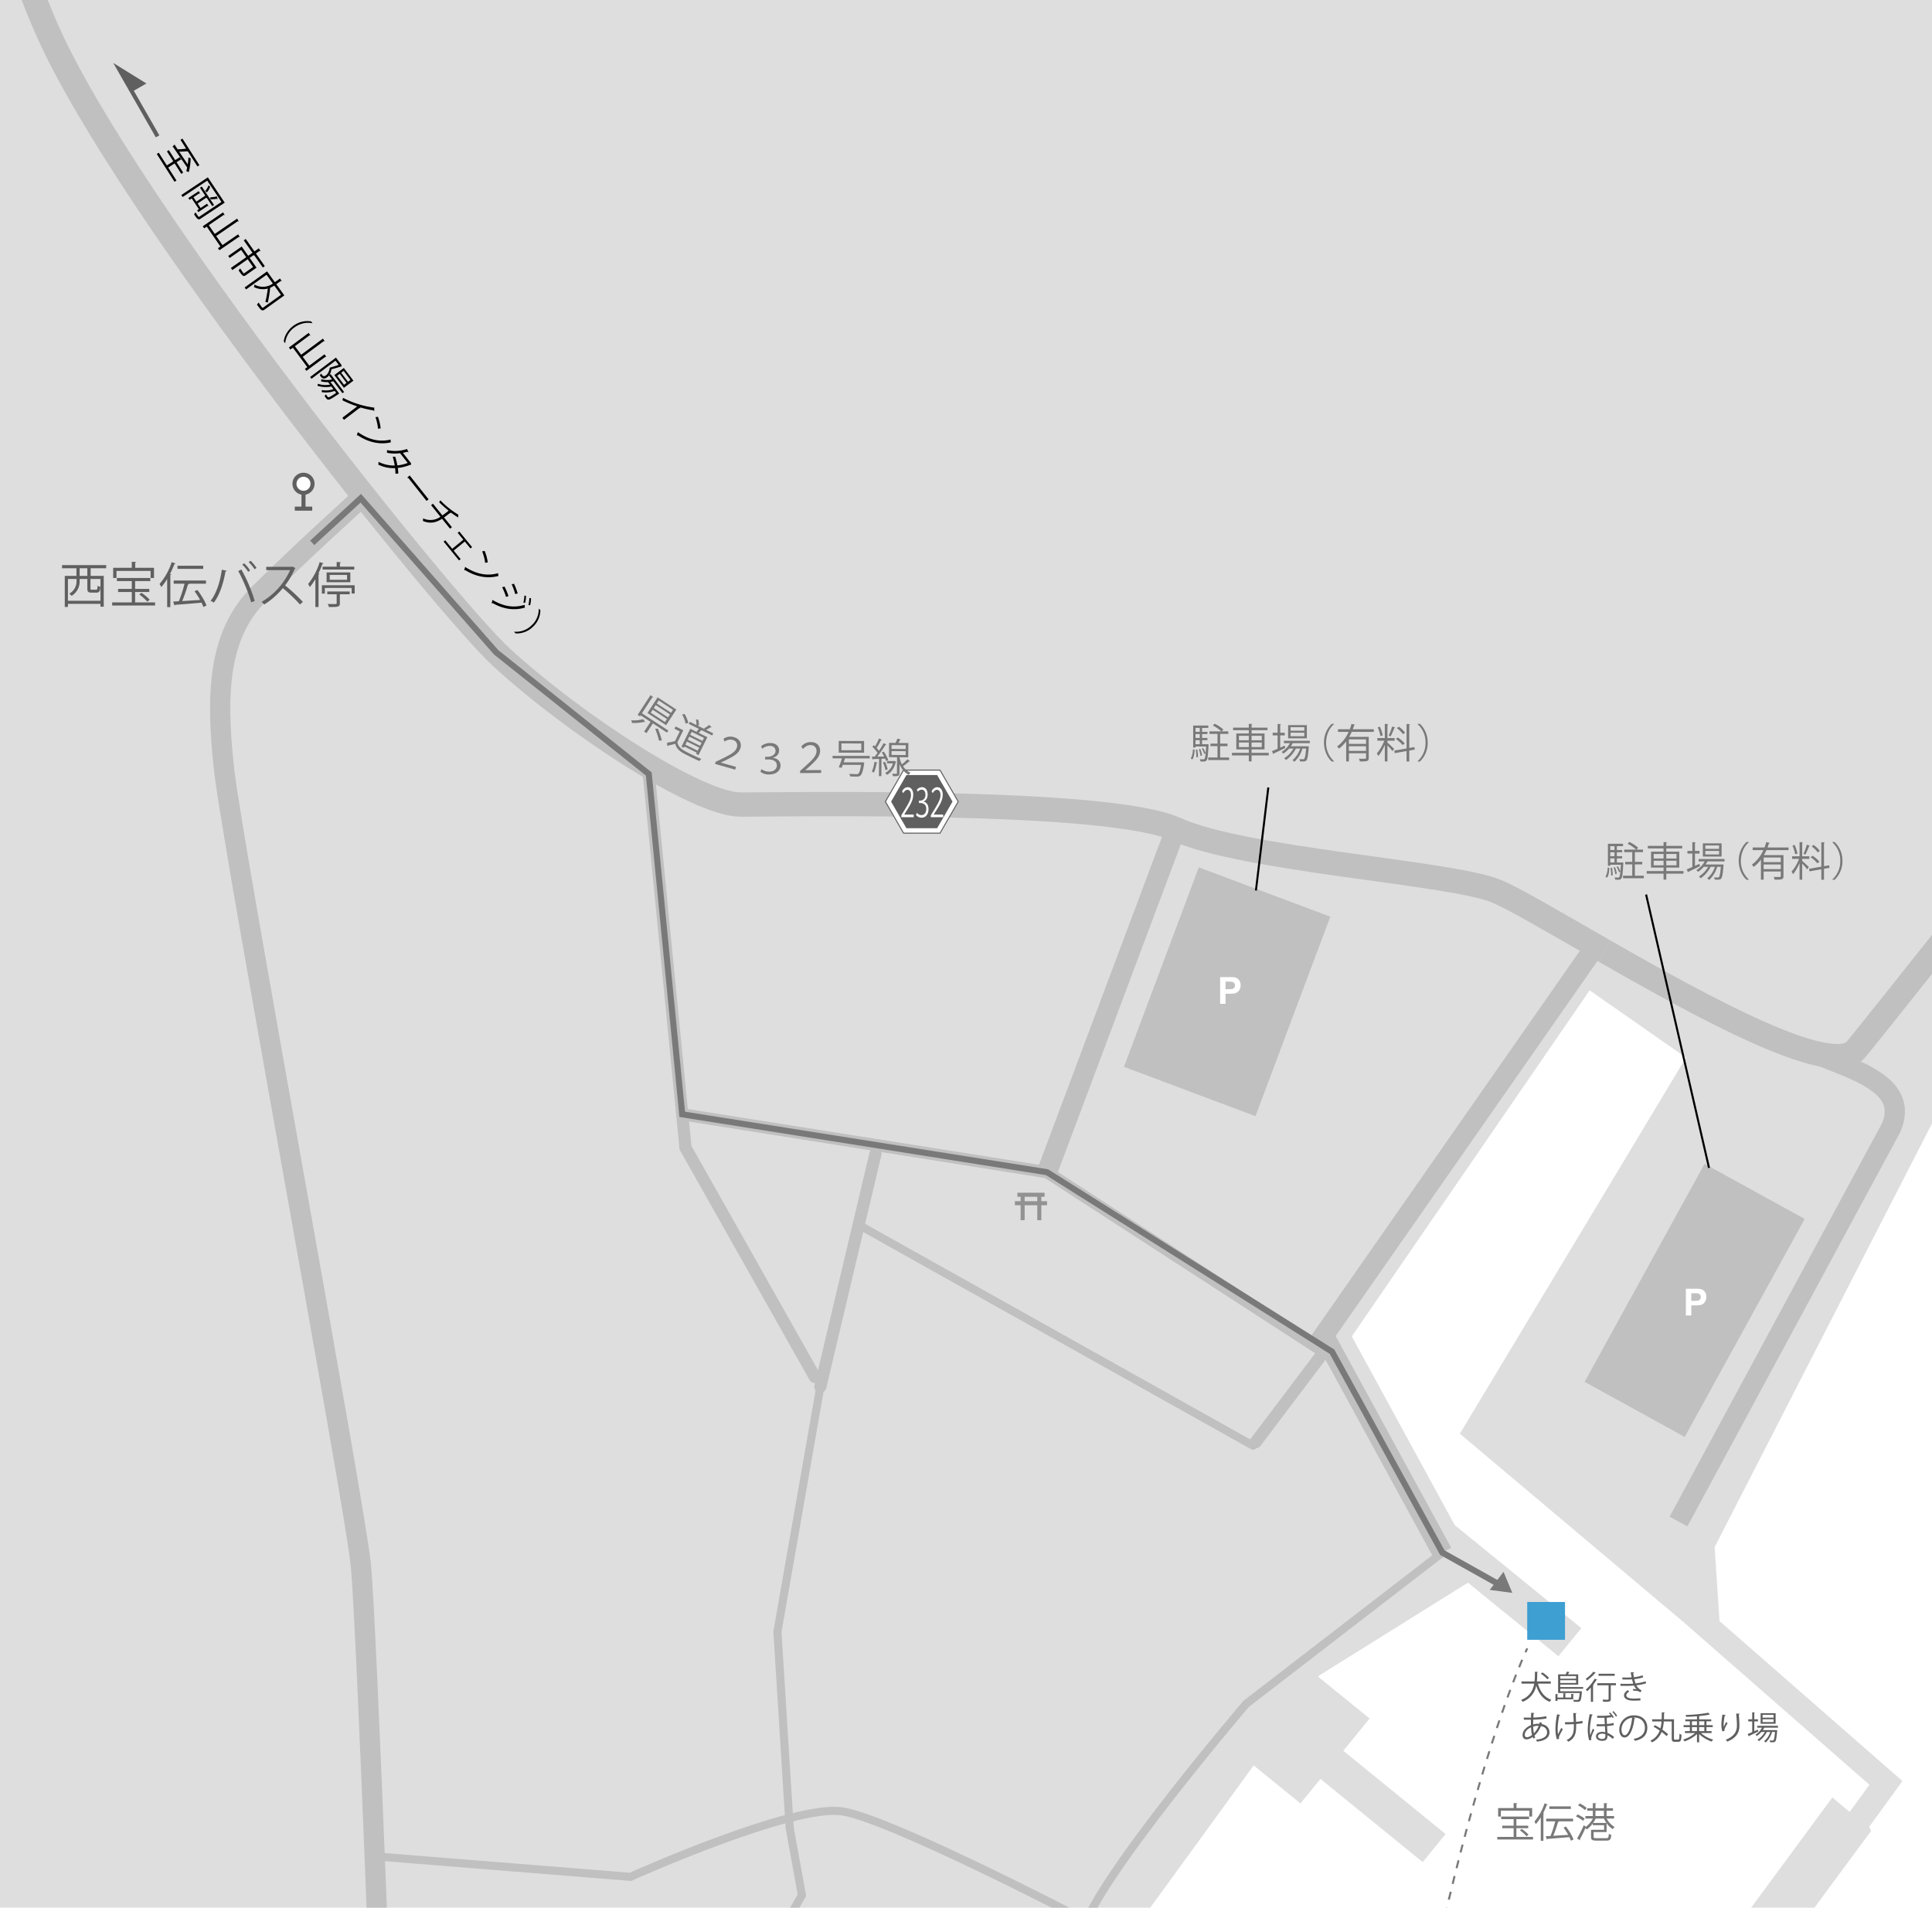 <svg xmlns="http://www.w3.org/2000/svg" xmlns:xlink="http://www.w3.org/1999/xlink" width="636.013" height="628.011" viewBox="0 0 477.01 471.008"><path d="M0 471.008h477.01V-.001H0z" fill="#fff" data-name="レイヤー 1"/><path d="M0 0v471.008h284.004l25.525-35.12 11.55 9.383 4.94-6.049 25.243 20.55 5.658-6.935-25.252-20.557 6.487-7.972-12.694-10.313.218-.287 36.758-22.93 22.328 18.158 5.666-6.94-31.265-25.447-25.407-46.592 58.719-85.439 23.794 16.606-55.832 92.865 55.251 46.541 45.874 40.138-4.894 6.713-4.266-3.584-20.044 27.211h15.625l14.012-18.978-.506-.963 8.217-11.316-45.163-39.504-1.204-18.263 53.668-104.606V0z" fill="#dedede" data-name="地形"/><g data-name="道"><clipPath id="a"><path transform="matrix(1 0 0 -1 0 471.008)" d="M0 471.008h477.01V0H0z"/></clipPath><g clip-path="url(#a)" fill="none" stroke="silver"><path stroke-width="6" d="M747.693-20.826c-33.349 3.419-59.757 6.189-63.405 6.189-10.595 0-217.014 263.223-226.099 273.809-5.989 6.994-37.7-10.414-62.037-24.357"/><path stroke-width="6" d="M.724-64.051C-.86-40.824-.904-20.568 11.916 8.046c19.68 43.879 97.759 141.294 111.958 154.309 18.158 16.646 48.399 36.3 58.996 36.3 10.588 0 90.76-1.512 107.416 6.06 16.632 7.557 66.552 10.587 78.654 15.12 4.113 1.543 14.68 7.804 27.213 14.98"/><path stroke-width="5" stroke-linecap="round" d="M117.815 607.115 95.124 526.94s-4.534-125.569-6.053-140.689c-1.499-15.129-31.494-176.484-33.716-196.012-2.239-19.675-1.243-33.76 8.6-43.603 9.857-9.858 25.116-23.619 25.116-23.619"/><path stroke-width="2" stroke-linecap="round" d="m356.108 383.348-48.439 37.35s-46.03 53.832-40.284 59.567c5.732 5.723 1.232 25.97 1.232 25.97l12.582 11.62-90.479 121.3"/><path stroke-width="5" d="m393.956 233.555-67.12 96.159 29.272 53.634M290.285 204.715l-31.775 84.706"/><path stroke-width="2" stroke-linecap="round" d="m202.542 342.381-10.594 60.501 3.02 48.416 3.025 16.642-80.178 139.175"/><path stroke-width="3" stroke-linecap="round" d="m160.186 191.096 9.063 92.278 31.937 56.607M216.15 284.893l-13.608 57.488"/><path stroke-width="3" stroke-linecap="round" d="m310.005 356.098 16.884-22.35-68.38-44.326-90.07-14.291"/><path stroke-width="2" stroke-linecap="round" d="m213.011 302.986 96.362 53.95M93.021 458.367l62.63 5.036s40.325-18.16 52.442-16.144c12.093 2.026 58.436 26.167 58.436 26.167"/><path stroke-width="5" d="M446.45 259.54c11.817 4.758 24.958 8.253 20.483 18.878l-52.508 97.253"/></g><path stroke-width="1.5" fill="none" stroke="#797979" d="m77.088 134.032 11.983-11.015 33.437 38.052 37.678 30.027 8.253 84.035 90.07 14.291 70.38 44.327 27.22 49.598 15.518 8.688"/><path d="m373.383 393.286-2.795-.369-2.777-.359 1.7-2.237 1.715-2.225 1.08 2.593z" fill="#797979"/></g><g data-name="建物"><path d="m415.957 354.787-24.714-13.6 29.616-53.828 24.716 13.601zM309.983 275.585l-32.474-12.18 18.476-49.253 32.471 12.181z" fill="silver"/><path d="m223.095 205.715-4.496-7.789 4.496-7.785h8.993l4.495 7.785-4.495 7.789z" fill="#fff"/><path stroke-width=".25" fill="none" stroke="#5f5f5f" d="m223.095 205.715-4.496-7.789 4.496-7.785h8.993l4.495 7.785-4.495 7.789h-8.993z"/><clipPath id="b"><path transform="matrix(1 0 0 -1 0 471.008)" d="M0 471.008h477.01V0H0z"/></clipPath><g clip-path="url(#b)"><path d="m223.8 191.36-3.792 6.566c.547.953 3.244 5.62 3.791 6.57h7.583c.547-.95 3.242-5.618 3.793-6.57-.55-.948-3.246-5.617-3.793-6.565z" fill="#5f5f5f"/></g><symbol id="c"><path d="M.42 0v.067H.101V.07l.046.057c.168.197.256.304.256.45 0 .089-.054.185-.186.185A.23.23 0 0 1 .026.658L.066.61c.03.044.082.086.141.086.085 0 .121-.063.121-.135C.328.453.248.348.067.13L0 .049V0h.42z"/></symbol><symbol id="d"><path d="M.055.66a.222.222 0 0 0 .139.051C.285.711.32.646.32.579.32.478.223.432.138.432H.1v-.06h.038c.121 0 .21-.044.21-.15C.348.156.31.065.187.065a.24.24 0 0 0-.158.058L0 .065A.286.286 0 0 1 .187 0c.168 0 .237.109.237.221C.424.322.355.39.257.407v.002c.091.032.137.094.137.182C.394.68.34.774.203.774A.272.272 0 0 1 .03.713L.055.66z"/></symbol><use xlink:href="#c" transform="matrix(7.284 0 0 -9.712 222.535 201.765)" fill="#fff"/><use xlink:href="#d" transform="matrix(7.284 0 0 -9.712 226.163 201.881)" fill="#fff"/><use xlink:href="#c" transform="matrix(7.284 0 0 -9.712 229.82 201.765)" fill="#fff"/><clipPath id="e"><path transform="matrix(1 0 0 -1 0 471.008)" d="M0 471.008h477.01V0H0z"/></clipPath><g clip-path="url(#e)"><path d="M386.403 404.87h-9.332v-9.329h9.332z" fill="#3d9fd2"/><path fill="none" stroke="#929292" d="M251.19 294.99h6.715M250.577 297.081h7.94M252.489 294.99v6.28M256.606 294.99v6.28"/></g><symbol id="f"><path d="M.908.861H0V.796h.296V.639h-.24V0h.065v.064H.79V.005h.068v.634h-.27v.157h.32v.065M.362.639v.157H.52V.639H.362M.121.127v.449h.177V.534A.287.287 0 0 0 .147.273.208.208 0 0 0 .196.229a.342.342 0 0 1 .166.303v.044H.52V.38C.52.313.536.295.607.295h.102c.055 0 .072.023.08.118a.19.19 0 0 0-.058.024C.728.365.724.355.701.355H.615c-.026 0-.03.004-.03.026v.195H.79V.127H.121z"/></symbol><symbol id="g"><path d="M.791.711V.566h.07v.21H.474V.88c.014.002.019.007.02.014L.404.9V.776H.021v-.21h.068v.145h.702M.472.278h.292v.063H.472v.161h.313v.064H.097V.502h.307V.341H.122V.278h.282V.063H0V0h.883v.063H.472v.215m.3-.159a.924.924 0 0 1-.168.142L.558.226A.994.994 0 0 0 .724.078l.048.041z"/></symbol><symbol id="h"><path d="M.157 0h.065v.663c.013.001.018.006.02.012L.215.682C.25.749.281.819.307.889.319.888.326.891.33.898L.25.925A1.331 1.331 0 0 0 0 .475.496.496 0 0 0 .035.412C.077.46.119.516.157.579V0m.212.851V.787h.53v.064h-.53M.72.326A1.71 1.71 0 0 0 .835.147L.466.124c.043.102.09.241.118.341.012.001.02.005.023.012L.593.481h.362v.066H.291V.481h.223A2.725 2.725 0 0 0 .397.12L.28.114.308.033c.007.002.013.006.015.014.134.01.343.026.541.044A.656.656 0 0 0 .901.002l.064.031C.935.12.855.253.778.352L.72.326z"/></symbol><symbol id="i"><path d="M.785.833A.8.8 0 0 0 .907.686l.039.029a.82.82 0 0 1-.123.147L.785.833M.653.782A.807.807 0 0 0 .775.634l.038.028A.715.715 0 0 1 .691.81L.653.782M.909.035a3.218 3.218 0 0 1-.274.646L.57.65C.673.465.789.181.836.006l.073.029M.232.677C.2.426.112.172 0 .036A.307.307 0 0 0 .067 0c.117.148.2.401.24.641.015.001.023.007.026.015L.232.677z"/></symbol><symbol id="j"><path d="M.638.78.625.775h-.53V.707h.491A1.434 1.434 0 0 0 0 .054.374.374 0 0 0 .052 0c.145.083.297.229.385.336C.539.254.7.102.788 0l.061.053a3.673 3.673 0 0 1-.366.339c.082.107.146.217.2.344a.02.02 0 0 1 .013.011L.638.78z"/></symbol><symbol id="k"><path d="M.868.711H.38V.51h.488v.201M.801.661V.56H.444v.101h.357M.283.276h.061v.116h.551V.278h.063v.169H.283V.276M.587.262V.079C.587.061.584.06.505.06L.404.062A.235.235 0 0 0 .427 0C.54 0 .579 0 .61.009c.034.01.043.029.043.069v.184h.203v.057H.394V.262h.193M.298.771h.651V.83H.654v.077c.013.002.018.007.019.014L.587.926V.83H.298V.771M.149 0h.065v.67c.013.002.019.007.02.013L.211.69c.032.064.06.131.084.198.012-.001.02.003.022.01L.238.924A1.36 1.36 0 0 0 0 .473C.011.458.027.426.035.41c.04.047.078.103.114.164V0z"/></symbol><use xlink:href="#f" transform="matrix(12 0 0 -12 15.321 149.86)" fill="#5f5f5f"/><use xlink:href="#g" transform="matrix(12 0 0 -12 27.693 149.5)" fill="#5f5f5f"/><use xlink:href="#h" transform="matrix(12 0 0 -12 39.393 149.895)" fill="#5f5f5f"/><use xlink:href="#i" transform="matrix(12 0 0 -12 51.981 148.791)" fill="#5f5f5f"/><use xlink:href="#j" transform="matrix(12 0 0 -12 64.593 149.247)" fill="#5f5f5f"/><use xlink:href="#k" transform="matrix(12 0 0 -12 76.077 149.871)" fill="#5f5f5f"/><symbol id="l"><path d="M.917.63H.488C.498.726.499.821.5.907.513.91.521.915.522.924L.428.929C.427.835.428.732.416.63H.013V.562h.393C.369.358.271.164 0 .06A.235.235 0 0 0 .048.002a.657.657 0 0 1 .419.501C.542.26.671.085.887 0 .898.02.92.05.936.064.716.14.587.322.52.562h.397V.63M.61.867A.908.908 0 0 0 .811.695l.051.046a.915.915 0 0 1-.205.167L.61.867z"/></symbol><symbol id="m"><path d="M.855.457H.149v.074h.554v.317H.387l.032.057c.011 0 .018.004.02.01L.353.934A.802.802 0 0 0 .317.848H.082V.273h.666C.736.139.723.083.706.066.697.059.688.057.669.057c-.017 0-.068 0-.12.006a.159.159 0 0 0 .017-.06L.662 0C.719 0 .74.005.76.025c.027.027.041.097.056.276L.82.32.782.328.767.326H.149v.077h.706v.054M.636.714H.149v.082h.487V.714M.149.666h.487V.583H.149v.083m.4-.44c.014.002.019.007.02.013L.486.245V.133H.305v.113c.013.002.019.007.02.014L.242.265V.133H.063v.089c.013.002.018.006.019.013L0 .241V.029h.063v.049h.486v.148z"/></symbol><symbol id="n"><path d="M.234.929A.959.959 0 0 0 0 .712.336.336 0 0 0 .039.658C.128.721.232.816.29.889.302.887.31.891.312.896L.234.929M.395.866V.802h.499v.064H.395M.226 0v.504c.012.002.018.007.02.013L.228.523c.038.049.073.1.103.15.012-.002.02.002.023.008L.276.713A1.276 1.276 0 0 0 .002.378.409.409 0 0 0 .045.326C.083.359.121.398.159.44V0h.067m.131.575V.51h.348V.088C.705.065.698.065.633.065L.517.067A.256.256 0 0 0 .539.001c.202 0 .234.002.234.086V.51h.159v.065H.357z"/></symbol><symbol id="o"><path d="M.779.598A1.437 1.437 0 0 0 .467.532a1.184 1.184 0 0 0-.038.131c.1.011.199.03.272.057L.684.782A1.047 1.047 0 0 0 .416.724a2.14 2.14 0 0 0-.021.128c.018.003.027.01.027.022L.319.875A3.15 3.15 0 0 1 .346.718 1.518 1.518 0 0 0 .231.713c-.043 0-.109 0-.169.003V.654C.109.652.178.652.232.652c.041 0 .086.002.126.006C.37.613.386.556.397.525.316.518.235.518.153.518L0 .52.001.457.15.456c.127 0 .201.003.268.01A.504.504 0 0 1 .497.353a.679.679 0 0 1-.112.004L.399.302A.418.418 0 0 0 .558.289C.576.278.602.266.616.259l.04.057a.37.37 0 0 0-.165.157c.103.012.212.031.302.062L.779.598M.619.073A3.116 3.116 0 0 0 .397.064C.27.065.182.096.182.167c0 .038.034.08.092.111L.229.324C.164.288.112.225.111.166.109.053.235.001.397 0c.099 0 .165.002.22.006l.002.067z"/></symbol><symbol id="p"><path d="M.527.598a.787.787 0 0 0-.01-.047L.476.552a.52.52 0 0 1-.15-.023c-.001.047 0 .097.002.149.114.003.307.013.413.039L.732.785A2.29 2.29 0 0 0 .331.743l.008.12c.015.002.025.01.026.02l-.1.007A7.67 7.67 0 0 1 .26.741c-.086 0-.173 0-.224.003L.038.678C.071.676.089.676.258.676A3.09 3.09 0 0 1 .259.508C.114.45 0 .34 0 .202 0 .128.041.069.121.069.166.069.23.085.31.144a.259.259 0 0 1 .024-.05l.059.037a.226.226 0 0 0-.026.054.79.79 0 0 1 .199.294C.673.461.751.404.756.288V.281C.756.152.623.08.416.06A.386.386 0 0 0 .443 0c.25.028.386.124.386.283 0 .118-.065.228-.241.259l.01.038-.071.018M.35.258a.97.97 0 0 0-.023.206.467.467 0 0 0 .169.024.656.656 0 0 0-.146-.23M.137.136C.101.134.068.154.068.213c0 .097.085.18.194.228C.266.348.275.269.291.207A.273.273 0 0 0 .137.136z"/></symbol><symbol id="q"><path d="M.296.535C.385.535.5.538.567.542L.568.459C.568.271.529.14.344.05A.335.335 0 0 0 .398 0c.193.096.241.249.241.465L.638.546c.074.005.145.015.201.027L.832.644A1.202 1.202 0 0 0 .636.613L.625.857C.641.86.651.869.652.88L.549.884C.552.863.559.725.565.609a4.67 4.67 0 0 0-.27-.007L.296.535M.05.845A2.568 2.568 0 0 1 0 .396c0-.14.02-.25.046-.322l.07.014a.14.14 0 0 0-.008.041c0 .039.046.122.119.252L.181.428A8.055 8.055 0 0 1 .079.23C.072.27.069.329.069.398c0 .112.023.287.052.413.015.002.024.009.026.018L.05.845z"/></symbol><symbol id="r"><path d="M.588.715c.044.003.1.007.146.015L.73.762a.616.616 0 0 0 .037-.06l.036.026a.659.659 0 0 1-.117.148L.654.851a.631.631 0 0 0 .055-.06A1.785 1.785 0 0 0 .426.773H.291V.71h.132l.093.003.01-.199C.496.512.464.512.433.512H.275V.45C.285.45.453.448.53.453L.541.265a.362.362 0 0 1-.09.013C.345.278.255.229.255.139.255.049.339 0 .45 0c.151 0 .162.092.159.174A.883.883 0 0 0 .775.058L.812.12a.852.852 0 0 1-.204.127L.596.456c.077.006.155.016.208.03L.796.552A1.049 1.049 0 0 0 .593.519C.588.612.585.661.586.699c.008 0 .015.004.018.01L.588.715M.447.057C.373.057.316.083.316.139c0 .054.059.082.134.082A.27.27 0 0 0 .543.202L.545.164C.545.093.523.057.447.057m.459.714a.558.558 0 0 1-.114.146L.76.891A.59.59 0 0 0 .87.745l.036.026M.061.825A2.484 2.484 0 0 1 0 .352C0 .224.017.092.048.013l.066.014A.123.123 0 0 0 .106.07c0 .059.061.192.096.265L.158.376a2.205 2.205 0 0 1-.08-.205 1.177 1.177 0 0 0-.011.182c0 .113.028.303.063.438.014 0 .024.007.027.016L.061.825z"/></symbol><symbol id="s"><path d="m.42.719.03.002c.234 0 .34-.15.34-.315C.79.217.672.105.442.061A.394.394 0 0 0 .484 0c.242.056.38.171.38.409C.864.604.739.787.45.787A.439.439 0 0 1 0 .346C0 .188.076.104.16.104c.166 0 .27.271.306.582.013 0 .021.007.025.016L.42.719M.162.174C.114.174.068.241.068.348c0 .175.125.342.327.367C.37.441.283.174.162.174z"/></symbol><symbol id="t"><path d="M.729.713h-.31c.003.065.003.13.004.193.015.002.023.008.024.017L.353.928c0-.07 0-.143-.004-.215H.055V.646h.29A1.162 1.162 0 0 0 .311.431a2.638 2.638 0 0 1-.168.1L.097.484C.159.45.226.408.289.365A.546.546 0 0 0 0 .052.19.19 0 0 0 .05 0a.598.598 0 0 1 .298.322C.409.277.462.232.498.194l.051.054A1.267 1.267 0 0 1 .372.39c.024.082.036.169.043.256H.66V.128c0-.087.022-.11.094-.11h.111C.94.018.956.07.963.237a.211.211 0 0 0-.064.031C.896.116.891.084.86.084H.763C.735.084.729.091.729.128v.585z"/></symbol><symbol id="u"><path d="M.879.347H.721V.47h.193v.06H.721v.119h.148v.06H.495v.102c.12.012.231.026.312.044L.818.854c.004 0 .007 0 .01.002l-.05.058A4.433 4.433 0 0 0 .077.845.192.192 0 0 0 .093.787C.2.79.316.796.428.805V.709h-.36v-.06h.14V.53H.015V.47h.193V.347H.057v-.06h.314A.993.993 0 0 0 0 .087.31.31 0 0 0 .046.03c.132.045.283.13.382.227V0h.067v.258C.594.157.746.069.881.024a.309.309 0 0 0 .048.06.942.942 0 0 0-.377.203h.327v.06M.428.649V.53H.273v.119h.155M.655.53h-.16v.119h.16V.53M.428.47V.347H.273V.47h.155M.495.347V.47h.16V.347h-.16z"/></symbol><symbol id="v"><path d="M.457.866C.468.759.48.614.48.491.48.327.407.162.134.058A.531.531 0 0 0 .184 0c.301.125.371.299.372.492 0 .115-.01.26-.017.347.017.005.025.01.026.022L.457.866M.098.329a.113.113 0 0 0-.003.025c0 .042.022.08.096.213a.421.421 0 0 0-.039.044A1.717 1.717 0 0 1 .074.456.395.395 0 0 0 .071.51c0 .081.014.208.034.291.013.001.025.004.029.017l-.1.017A1.783 1.783 0 0 1 0 .505.67.67 0 0 1 .029.317l.069.012z"/></symbol><symbol id="w"><path d="M.398.905V.579h.463v.326H.398M.459.768v.086h.339V.768H.459m0-.137v.087h.339V.631H.459M.203.652h.113v.065H.203v.199c.013.002.018.006.019.013L.139.935V.717H.017V.652h.122V.321A4.673 4.673 0 0 0 0 .263L.033.188a.02.02 0 0 1 .011.017c.07.032.18.085.283.135a.535.535 0 0 1-.014.059l-.11-.05v.303M.934.518h-.64V.459h.149A.598.598 0 0 0 .237.242.415.415 0 0 0 .28.202c.05.032.099.075.141.124h.108A.67.67 0 0 0 .3.086.237.237 0 0 0 .346.043.774.774 0 0 1 .59.326h.106A.618.618 0 0 0 .504.039.222.222 0 0 0 .555 0a.728.728 0 0 1 .197.326h.09C.828.158.813.091.795.072.787.063.779.062.764.062s-.05 0-.089.004A.137.137 0 0 0 .69.01L.747.008c.052 0 .077 0 .101.025.027.029.043.108.06.325l.004.02-.037.006L.861.383H.466c.017.025.033.05.046.076h.422v.059z"/></symbol><use xlink:href="#l" transform="matrix(8 0 0 -8 375.55 420.193)" fill="#5f5f5f"/><use xlink:href="#m" transform="matrix(8 0 0 -8 384.038 420.193)" fill="#5f5f5f"/><use xlink:href="#n" transform="matrix(8 0 0 -8 391.518 420.185)" fill="#5f5f5f"/><use xlink:href="#o" transform="matrix(8 0 0 -8 400.078 419.897)" fill="#5f5f5f"/><use xlink:href="#p" transform="matrix(8 0 0 -8 375.926 430.017)" fill="#5f5f5f"/><use xlink:href="#q" transform="matrix(8 0 0 -8 384.038 430.033)" fill="#5f5f5f"/><use xlink:href="#r" transform="matrix(8 0 0 -8 392.014 429.817)" fill="#5f5f5f"/><use xlink:href="#s" transform="matrix(8 0 0 -8 399.806 429.825)" fill="#5f5f5f"/><use xlink:href="#t" transform="matrix(8 0 0 -8 407.47 430.201)" fill="#5f5f5f"/><use xlink:href="#u" transform="matrix(8 0 0 -8 415.558 430.193)" fill="#5f5f5f"/><use xlink:href="#v" transform="matrix(8 0 0 -8 425.006 430.01)" fill="#5f5f5f"/><use xlink:href="#w" transform="matrix(8 0 0 -8 431.51 430.241)" fill="#5f5f5f"/><symbol id="x"><path d="M.394.427H.28v.1h.131v.055H.28v.097h.131v.055H.28V.83h.152v.058H.059V.345h.058v.026h.262A4.967 4.967 0 0 0 .367.206H.366a.648.648 0 0 1-.06.126L.272.319A.603.603 0 0 0 .333.185L.367.2C.353.058.338.054.309.054.295.054.261.055.223.058A.157.157 0 0 0 .239.002L.304 0c.045 0 .065.005.084.027.026.03.037.119.051.377l.001.02-.032.005L.394.427M.117.582v.097h.105V.582H.117m.105.152H.117V.83h.105V.734m0-.207v-.1H.117v.1h.105M.052.301A.466.466 0 0 0 0 .075L.039.052c.04.055.051.151.056.241L.052.301M.725.38h.182v.062H.725v.24h.201v.063h-.16l.039.046a.939.939 0 0 1-.217.143L.546.888A.966.966 0 0 0 .755.745H.462V.682H.66v-.24H.486V.38H.66V.1H.432V.037h.514V.1H.725v.28M.199.302A.708.708 0 0 0 .241.138l.038.009A.657.657 0 0 1 .234.31L.199.302M.178.11A.955.955 0 0 1 .16.295L.123.291C.133.231.14.155.138.104l.04.006z"/></symbol><symbol id="y"><path d="M.484.211v.086h.32V.69h-.32v.081h.393v.062H.484v.075c.014.002.019.007.02.014L.416.928V.833H.028V.771h.388V.69H.107V.297h.309V.211H0V.148h.416V0h.068v.148h.424v.063H.484M.416.633V.522H.172v.111h.244m.32-.111H.484v.111h.252V.522M.172.467h.244V.354H.172v.113M.484.354v.113h.252V.354H.484z"/></symbol><symbol id="z"><path d="M.251.93h-.06A.634.634 0 0 1 0 .465C0 .259.09.091.191 0h.06v.005a.6.6 0 0 0-.198.46c0 .202.089.369.198.46V.93z"/></symbol><symbol id="A"><path d="M.906.795H.387c.013.034.024.067.034.1.012 0 .02.004.022.011L.356.928A1.15 1.15 0 0 0 .312.795H.021V.73h.263A.894.894 0 0 0 0 .37.444.444 0 0 0 .045.316c.069.05.128.111.179.179V0h.067v.202h.423V.088C.714.066.706.066.634.066L.539.067A.254.254 0 0 0 .562 0c.179 0 .219.002.219.087v.52H.298c.023.04.044.081.063.123h.545v.065M.291.434v.112h.423V.434H.291m0-.059h.423V.261H.291v.114z"/></symbol><symbol id="B"><path d="M.44.514v.064H.263V.91c.013.002.018.006.019.013L.198.929V.578H.013V.514h.171A.983.983 0 0 0 0 .2.31.31 0 0 0 .036.136c.057.063.117.17.162.275v-.41h.065v.396A1.45 1.45 0 0 0 .387.256l.041.055C.404.336.298.437.263.465v.049H.44m.031.041A.853.853 0 0 0 .64.404c.005.005.009.01.049.042a.826.826 0 0 1-.171.147L.471.555M.022.844A.945.945 0 0 0 .089.628l.057.016a.87.87 0 0 1-.071.215L.022.844M.927.356.801.334v.573c.014.002.019.007.02.014L.735.927V.322L.432.269.444.206l.291.052V0h.066v.27l.137.024-.011.062M.378.864A1.431 1.431 0 0 0 .294.639L.341.62c.031.056.07.147.093.208.01 0 .017.004.02.01L.378.864M.496.823a.722.722 0 0 0 .152-.15l.05.04a.751.751 0 0 1-.154.146L.496.823z"/></symbol><symbol id="C"><path d="M0 0h.06a.63.63 0 0 1 .191.465A.63.63 0 0 1 .06.93H0V.925a.6.6 0 0 0 .198-.46A.603.603 0 0 0 0 .005V0z"/></symbol><use xlink:href="#x" transform="matrix(10 0 0 -10 396.402 217.215)" fill="#797979"/><use xlink:href="#y" transform="matrix(10 0 0 -10 406.572 217.185)" fill="#797979"/><use xlink:href="#w" transform="matrix(10 0 0 -10 416.452 217.275)" fill="#797979"/><use xlink:href="#z" transform="matrix(10 0 0 -10 429.292 217.205)" fill="#797979"/><use xlink:href="#A" transform="matrix(10 0 0 -10 432.532 217.195)" fill="#797979"/><use xlink:href="#B" transform="matrix(10 0 0 -10 442.332 217.205)" fill="#797979"/><use xlink:href="#C" transform="matrix(10 0 0 -10 452.382 217.205)" fill="#797979"/><use xlink:href="#x" transform="matrix(10 0 0 -10 294.002 188.025)" fill="#797979"/><use xlink:href="#y" transform="matrix(10 0 0 -10 304.172 187.995)" fill="#797979"/><use xlink:href="#w" transform="matrix(10 0 0 -10 314.052 188.085)" fill="#797979"/><use xlink:href="#z" transform="matrix(10 0 0 -10 326.892 188.015)" fill="#797979"/><use xlink:href="#A" transform="matrix(10 0 0 -10 330.132 188.005)" fill="#797979"/><use xlink:href="#B" transform="matrix(10 0 0 -10 339.932 188.015)" fill="#797979"/><use xlink:href="#C" transform="matrix(10 0 0 -10 349.982 188.015)" fill="#797979"/><path d="m29.274 17.839-1.316-2.301.842.526 7.35 4.55-3.115 1.783 6.308 11.018-.87.497-9.2-16.073zM85.798 459.502l.141 2.646-.515-.848-4.52-7.365 3.581-.195-.686-12.675 1.001-.057 1 18.495z" fill="#5f5f5f"/><symbol id="D"><path d="M.791.711V.566h.07v.21H.474V.88c.014.002.019.007.02.014L.404.9V.776H.021v-.21h.068v.145h.702M.472.278h.292v.063H.472v.161h.313v.064H.097V.502h.307V.341H.122V.278h.282V.063H0V0h.883v.063H.472v.215m.3-.159a.924.924 0 0 1-.168.142L.558.226A.994.994 0 0 0 .724.078l.048.041z"/></symbol><symbol id="E"><path d="M.157 0h.065v.663c.013.001.018.006.02.012L.215.682C.25.749.281.819.307.889.319.888.326.891.33.898L.25.925A1.331 1.331 0 0 0 0 .475.496.496 0 0 0 .035.412C.077.46.119.516.157.579V0m.212.851V.787h.53v.064h-.53M.72.326A1.71 1.71 0 0 0 .835.147L.466.124c.043.102.09.241.118.341.012.001.02.005.023.012L.593.481h.362v.066H.291V.481h.223A2.725 2.725 0 0 0 .397.12L.28.114.308.033c.007.002.013.006.015.014.134.01.343.026.541.044A.656.656 0 0 0 .901.002l.064.031C.935.12.855.253.778.352L.72.326z"/></symbol><symbol id="F"><path d="M.931.428H.845l.006.189.002.021L.817.64h-.44A5.133 5.133 0 0 0 .355.428H.244V.366h.104A7.116 7.116 0 0 0 .309.1L.373.094l.008.05h.38C.752.082.741.056.708.056c-.023 0-.072 0-.127.004A.15.15 0 0 0 .599.002C.626 0 .654 0 .678 0c.096 0 .13.004.148.144h.099v.06H.832c.004.043.007.097.01.162h.089v.062m-.514 0L.434.58h.14L.564.428H.417m.37.152L.782.428h-.16L.633.58h.154M.389.204.41.366h.149L.543.204H.389m.39.162a3.414 3.414 0 0 0-.01-.162H.602l.015.162h.162M.925.8H.438l.033.096c.013 0 .02.004.022.011L.411.929A.92.92 0 0 0 .247.588a.531.531 0 0 0 .051-.04.797.797 0 0 1 .114.19h.513V.8M.259.806a.684.684 0 0 1-.171.112L.049.87A.745.745 0 0 0 .218.753l.041.053M0 .597A.7.7 0 0 0 .171.488l.04.054a.696.696 0 0 1-.174.104L0 .597M.096.008a.017.017 0 0 1 .003.01c0 .005-.002.01-.006.016.043.076.102.201.145.308L.185.38a2.884 2.884 0 0 0-.16-.328L.096.008z"/></symbol><symbol id="G"><path d="M.511.909C.525.91.53.915.531.923l-.09.005V.099C.441.072.438.072.354.072L.253.073A.297.297 0 0 0 .281 0c.188 0 .23.008.23.099v.463C.593.345.718.167.9.08a.28.28 0 0 0 .052.061.7.7 0 0 0-.324.311c.087.07.199.177.268.253.008-.001.017 0 .022.006L.847.764A1.87 1.87 0 0 0 .599.507a1.313 1.313 0 0 0-.088.237v.165M.329.663H.027V.595h.271A.715.715 0 0 0 0 .147.276.276 0 0 0 .054.093C.203.194.326.38.378.632a.031.031 0 0 1 .011.012L.341.666.329.663z"/></symbol><symbol id="H"><path d="M.421 0v.043h.346V.007h.067v.375H.356V0h.065m.131.726A.871.871 0 0 0 .241.391.286.286 0 0 0 .278.335c.129.081.248.21.309.32A1.07 1.07 0 0 1 .9.343c.01.019.026.045.04.061a.976.976 0 0 0-.314.303c.008.002.015.007.017.014L.552.726M.767.105H.421V.32h.346V.105m-.313.82A.846.846 0 0 0 .265.68C.28.67.303.65.316.639c.07.062.145.159.194.248.012 0 .02.002.023.009L.454.925m.2-.037C.732.818.822.72.863.656l.054.043a1.41 1.41 0 0 1-.213.225L.654.888M.052.871A.753.753 0 0 0 .233.755L.272.81A.763.763 0 0 1 .09.92L.052.871M0 .596A.86.86 0 0 0 .185.488l.038.056a.782.782 0 0 1-.187.103L0 .596M.096.009A.02.02 0 0 1 .099.02a.026.026 0 0 1-.005.015c.043.07.1.182.144.279L.186.356A2.86 2.86 0 0 0 .027.057L.096.009z"/></symbol><symbol id="I"><path d="M.398.905V.579h.463v.326H.398M.459.768v.086h.339V.768H.459m0-.137v.087h.339V.631H.459M.203.652h.113v.065H.203v.199c.013.002.018.006.019.013L.139.935V.717H.017V.652h.122V.321A4.673 4.673 0 0 0 0 .263L.033.188a.02.02 0 0 1 .011.017c.07.032.18.085.283.135a.535.535 0 0 1-.014.059l-.11-.05v.303M.934.518h-.64V.459h.149A.598.598 0 0 0 .237.242.415.415 0 0 0 .28.202c.05.032.099.075.141.124h.108A.67.67 0 0 0 .3.086.237.237 0 0 0 .346.043.774.774 0 0 1 .59.326h.106A.618.618 0 0 0 .504.039.222.222 0 0 0 .555 0a.728.728 0 0 1 .197.326h.09C.828.158.813.091.795.072.787.063.779.062.764.062s-.05 0-.089.004A.137.137 0 0 0 .69.01L.747.008c.052 0 .077 0 .101.025.027.029.043.108.06.325l.004.02-.037.006L.861.383H.466c.017.025.033.05.046.076h.422v.059z"/></symbol><use xlink:href="#D" transform="scale(-9 9) rotate(-88.425 20.205 29.107)"/><use xlink:href="#E" transform="scale(-9 9) rotate(-88.425 19.717 28.639)"/><use xlink:href="#F" transform="scale(-9 9) rotate(-88.425 19.192 28.095)"/><use xlink:href="#G" transform="scale(-9 9) rotate(-88.425 18.675 27.565)"/><use xlink:href="#H" transform="scale(-9 9) rotate(-88.425 18.164 27.04)"/><use xlink:href="#I" transform="scale(-9 9) rotate(-88.425 17.649 26.517)"/><path stroke-width=".5" fill="none" stroke="#000" d="m406.422 220.865 15.534 67.494M313.147 194.425l-3.058 25.44"/><clipPath id="J"><path transform="matrix(1 0 0 -1 0 471.008)" d="M0 471.008h477.01V0H0z"/></clipPath><g clip-path="url(#J)"><path stroke-width=".5" stroke-dasharray="2" fill="none" stroke="#797979" d="M344.299 575.828c-3.875-44.125 18-136.5 32.772-168.842"/></g><symbol id="K"><path d="M.89.472C.83.545.703.649.601.72L.546.682C.595.647.648.605.697.563a36.856 36.856 0 0 0-.42-.01c.04.062.083.138.111.196.011 0 .018.002.022.008h.478V.82H.022V.757h.286A1.676 1.676 0 0 0 .199.551L.043.549.066.467C.074.469.08.473.082.481c.163.004.43.013.678.023A.777.777 0 0 0 .831.429L.89.472M.482.273H.82v.063H.482v.13c.013.002.019.007.02.014L.413.486v-.15H.089V.273h.324V.064H0V0h.904v.064H.482v.209z"/></symbol><use xlink:href="#K" transform="scale(9 -9) rotate(-57.49 -1.7 -6.033)"/><symbol id="L"><path d="M0 0z"/></symbol><use xlink:href="#L" transform="scale(9 -9) rotate(-56.86 -2.207 -7)"/><symbol id="M"><path d="M0 .878V.003h.065v.811h.703V.088C.768.069.762.064.744.064L.682.063.609.064A.223.223 0 0 0 .632.002C.79 0 .834.003.834.087v.791H0M.572.795a1.096 1.096 0 0 0-.08-.17l.051-.02c.029.043.064.11.086.155.01 0 .017.003.02.009L.572.795M.329.63a.484.484 0 0 1-.081.16L.194.77A.512.512 0 0 0 .271.609L.329.63m.32-.189c.013.002.018.007.019.014L.589.46V.247H.441v.285c.01.002.016.004.018.009h.266v.058H.117V.541h.262V.247H.235v.195c.013.001.018.006.019.013L.176.46V.118h.059v.071h.354V.132h.06v.309z"/></symbol><use xlink:href="#M" transform="scale(9 -9) rotate(-56.316 -2.514 -7.32)"/><symbol id="N"><path d="M.731.153H.429v.723c.013.002.019.007.02.014l-.09.006V.153H.068v.502c.014.002.019.007.02.014L0 .675V0h.068v.085h.663V.004H.8v.652C.813.658.819.663.82.67L.731.676V.153z"/></symbol><use xlink:href="#N" transform="scale(9 -9) rotate(-55.564 -3.11 -8.383)"/><symbol id="O"><path d="M.486.79v.127C.5.919.506.924.507.932L.416.937V.79H0V.724h.416V.58H.105V.13h.068v.384h.243V0h.07v.514h.259V.219C.745.205.74.201.722.199c-.019 0-.08 0-.152.002A.283.283 0 0 0 .594.134c.188 0 .22.006.22.085V.58H.486v.129c.013.002.019.007.02.014H.491v.001H.91V.79H.486z"/></symbol><use xlink:href="#O" transform="scale(9 -9) rotate(-54.929 -3.696 -9.368)"/><symbol id="P"><path d="M.433.757v.155c.014.002.019.007.02.014L.365.932V.757H0V0h.067v.691h.297A.468.468 0 0 0 .092.264.256.256 0 0 0 .14.213a.546.546 0 0 1 .255.285C.492.409.597.3.652.231l.055.043a2.967 2.967 0 0 1-.292.289C.425.607.43.65.432.691h.313V.093C.745.067.741.067.658.067L.556.069A.258.258 0 0 0 .58 0c.091 0 .153.001.187.012.034.012.045.034.045.081v.664H.433z"/></symbol><use xlink:href="#P" transform="scale(9 -9) rotate(-54.376 -4.32 -10.476)"/><symbol id="Q"><path d="M.251.93h-.06A.634.634 0 0 1 0 .465C0 .259.09.091.191 0h.06v.005a.6.6 0 0 0-.198.46c0 .202.089.369.198.46V.93z"/></symbol><use xlink:href="#Q" transform="scale(9 -9) rotate(-53.885 -5.226 -12.154)"/><use xlink:href="#N" transform="scale(9 -9) rotate(-53.437 -5.508 -12.64)"/><symbol id="R"><path d="M.357.888V.562h.437v.326H.357M.419.751v.084h.31V.751h-.31m0-.136v.086h.31V.615h-.31M.888.497H.274V.451a.384.384 0 0 1-.092.143c.034.083.073.184.099.26a.023.023 0 0 1 .008.009L.246.889.235.886H0V0h.061v.825h.143A2.893 2.893 0 0 0 .119.586C.196.506.223.438.224.382.224.297.185.297.146.297A.334.334 0 0 0 .103.3.16.16 0 0 0 .12.241C.198.238.286.234.286.378c0 .02-.003.041-.009.062h.137A.563.563 0 0 0 .232.209.326.326 0 0 0 .274.168a.6.6 0 0 1 .133.141h.088a.655.655 0 0 0-.219-.25.367.367 0 0 0 .037-.043.77.77 0 0 1 .246.293h.09a.596.596 0 0 0-.17-.267A.302.302 0 0 0 .52.004a.673.673 0 0 1 .189.305h.068C.769.145.76.084.746.067.739.058.732.057.718.057a1.08 1.08 0 0 0-.08.004.175.175 0 0 0 .017-.058L.714.001c.034 0 .063 0 .084.026.022.026.033.101.043.314l.002.021-.035.004L.794.365H.441c.014.024.026.05.036.075h.411v.057z"/></symbol><use xlink:href="#R" transform="scale(9 -9) rotate(-53.02 -6.114 -13.7)"/><symbol id="S"><path d="M.733.863A2.538 2.538 0 0 0 0 .346.364.364 0 0 0 .042.291c.137.067.275.148.381.223V0h.073v.537c.011.001.02.007.022.013L.494.561C.591.631.702.722.779.8l.01-.001c.009 0 .015.003.019.008L.733.863z"/></symbol><use xlink:href="#S" transform="scale(9 -9) rotate(-52.633 -6.678 -14.797)"/><symbol id="T"><path d="M0 .711C.102.676.22.623.292.572L.33.635a1.243 1.243 0 0 1-.298.136L0 .711M.082 0a.033.033 0 0 1 .014.023c.339.113.583.326.708.6a.389.389 0 0 0-.065.041C.619.387.383.188.028.078L.082 0z"/></symbol><use xlink:href="#T" transform="scale(9 -9) rotate(-52.285 -7.233 -15.86)"/><symbol id="U"><path d="M.673.735.659.731H.327C.346.768.369.817.383.85.396.849.406.852.41.863L.315.885A1.038 1.038 0 0 0 0 .434.539.539 0 0 0 .057.389c.088.072.17.173.231.275h.339A1.028 1.028 0 0 0 .506.399 1.684 1.684 0 0 1 .281.5L.243.444C.317.416.39.381.464.34A.948.948 0 0 0 .11.052.21.21 0 0 0 .165 0a.942.942 0 0 1 .361.304A1.61 1.61 0 0 0 .655.217l.042.066a1.592 1.592 0 0 1-.129.083c.06.093.11.207.147.331.006.002.011.006.012.011L.673.735z"/></symbol><use xlink:href="#U" transform="scale(9 -9) rotate(-51.935 -7.814 -16.856)"/><symbol id="V"><path d="M.006 0c.013.002.026.009.032.019h.797V.09H0L.006 0z"/></symbol><use xlink:href="#V" transform="scale(9 -9) rotate(-51.564 -7.976 -18.11)"/><symbol id="W"><path d="M.828.512H.485C.489.575.49.643.491.718c.013.002.02.008.021.017L.479.738c.079.019.168.045.224.066L.714.803c.005 0 .009.001.013.003L.674.865a2.487 2.487 0 0 0-.62-.138.338.338 0 0 0 .021-.058c.11.012.242.034.344.057C.418.646.418.578.413.512H0V.446h.408A.468.468 0 0 0 .142.048.507.507 0 0 0 .198 0c.194.11.259.254.281.446h.349v.066z"/></symbol><use xlink:href="#W" transform="scale(9 -9) rotate(-51.151 -9.032 -19.062)"/><symbol id="X"><path d="M.058.509V.451h.244V.058H0V0h.668v.058H.366v.393h.246v.058H.058z"/></symbol><use xlink:href="#X" transform="scale(9 -9) rotate(-50.723 -9.588 -20.266)"/><use xlink:href="#T" transform="scale(9 -9) rotate(-50.206 -10.288 -21.325)"/><symbol id="Y"><path d="M.711.88A.91.91 0 0 0 .838.736l.039.029a.895.895 0 0 1-.13.144L.711.88M.571.82A.87.87 0 0 0 .698.674l.039.029a.782.782 0 0 1-.129.145L.571.82M.11.757C.2.732.304.692.375.656l.033.061A1.602 1.602 0 0 1 .14.815L.11.757M.147 0c.008.004.014.016.011.025.302.107.539.295.673.59A.637.637 0 0 0 .77.66C.638.362.411.186.09.078L.147 0M0 .506C.088.486.203.446.269.414l.03.063C.232.509.12.547.03.567L0 .506z"/></symbol><use xlink:href="#Y" transform="scale(9 -9) rotate(-49.272 -11.229 -22.821)"/><symbol id="Z"><path d="M0 0h.06a.63.63 0 0 1 .191.465A.63.63 0 0 1 .06.93H0V.925a.6.6 0 0 0 .198-.46A.603.603 0 0 0 0 .005V0z"/></symbol><use xlink:href="#Z" transform="scale(9 -9) rotate(-46.918 -12.919 -24.917)"/><symbol id="aa"><path d="M.236.89V.428h.551V.89H.236M.3.616v.087h.421V.616H.3m0 .136v.087h.421V.752H.3m0-.273v.088h.421V.479H.3M.126.821c.014.001.019.006.02.013L.059.84V.258h.067v.029h.293V0h.07v.287h.417v.061h-.78v.473M.905.055C.851.108.745.189.663.245L.608.209C.691.15.796.065.847.013l.058.042M.23.243A.81.81 0 0 0 0 .059.55.55 0 0 0 .053.014c.083.05.184.129.238.19C.3.203.308.205.312.212L.23.243z"/></symbol><use xlink:href="#aa" transform="scale(10 -10) rotate(-33.152 -22.18 -35.043)" fill="#797979"/><symbol id="ab"><path d="M.361.143h.065v.035h.338V.143h.067v.493H.593c.01.03.02.064.027.091h.299v.058H.72c.027.033.058.077.077.108.011.001.018.004.021.01l-.08.023A1.157 1.157 0 0 0 .663.795l.026-.01H.478l.037.018a.41.41 0 0 1-.079.121L.384.901A.442.442 0 0 0 .456.785H.275V.727h.276A1.217 1.217 0 0 0 .532.636H.361V.143M.764.45V.366H.426V.45h.338M.426.5v.082h.338V.5H.426m0-.184h.338V.231H.426v.085M.024.861A.718.718 0 0 0 .2.698l.053.045a.742.742 0 0 1-.179.158l-.05-.04M.011.526V.462h.147V.196A1.732 1.732 0 0 0 0 .074L.039 0c.007.003.01.007.009.016.043.034.096.079.145.123C.294.015.431.015.637.015c.099 0 .209.002.278.005.002.02.014.052.022.068A5.64 5.64 0 0 0 .624.08c-.18 0-.323 0-.401.119v.327H.011z"/></symbol><use xlink:href="#ab" transform="scale(10 -10) rotate(-26.272 -31.211 -44.421)" fill="#797979"/><symbol id="ac"><path d="M.074.595C.128.654.188.69.26.69.351.69.408.627.408.545.408.415.297.318.086.129L0 .054V0h.518v.071H.13v.002l.072.062c.178.161.295.263.295.42 0 .113-.081.208-.223.208A.295.295 0 0 1 .032.654L.074.595z"/></symbol><use xlink:href="#ac" transform="scale(10 -10) rotate(-15.835 -58.985 -72.9)" fill="#797979"/><symbol id="ad"><path d="M.056.638a.29.29 0 0 0 .181.068C.335.706.383.649.383.582.383.488.285.437.189.437H.123V.371h.066C.297.371.41.339.41.221.41.155.358.069.224.069a.303.303 0 0 0-.193.066L0 .07A.347.347 0 0 1 .224 0c.197 0 .277.118.277.217C.501.335.415.396.313.41v.002C.422.44.471.509.471.597.471.69.4.776.251.776A.353.353 0 0 1 .027.7L.056.638z"/></symbol><use xlink:href="#ad" transform="scale(10 -10) rotate(.92 1200.443 1159.637)" fill="#797979"/><use xlink:href="#ac" transform="scale(10 -10) rotate(.35 3134.555 3224.425)" fill="#797979"/><symbol id="ae"><path d="M.151.88V.591h.626V.88H.151M.217.652v.167h.491V.652H.217m.701-.14H0V.45h.232A2.165 2.165 0 0 0 .151.23.78.78 0 0 0 .223.217L.251.29h.452C.682.156.661.093.632.071.62.063.608.062.583.062.556.062.482.063.409.069A.128.128 0 0 0 .432.006C.485.002.536 0 .572 0 .64 0 .663.005.688.028.726.061.752.14.779.324a.076.076 0 0 1 .006.018L.742.356.726.353H.274L.306.45h.612v.062z"/></symbol><use xlink:href="#ae" transform="matrix(10 .012 .012 -10 205.563 191.744)" fill="#797979"/><symbol id="af"><path d="M.898.47v.354H.651C.666.85.68.878.69.899c.011 0 .018.004.02.01L.626.93A.89.89 0 0 0 .582.824h-.16V.47h.2V.075C.622.064.619.061.606.06L.505.061a.232.232 0 0 0 .019-.06c.132 0 .16.006.16.074v.224A.517.517 0 0 1 .915.036a.336.336 0 0 0 .041.056.425.425 0 0 0-.185.158c.05.035.111.085.149.119.01-.002.019 0 .022.005L.878.422A1.11 1.11 0 0 0 .743.296.528.528 0 0 0 .684.47h.214M.833.768V.674H.484v.094h.349m0-.147V.526H.484v.095h.349M.243.584A.958.958 0 0 0 .302.485L.133.482c.07.087.15.206.201.291.011 0 .019.004.022.009l-.07.033a2.024 2.024 0 0 0-.112-.19.71.71 0 0 1-.06.071C.152.752.196.834.222.89.233.89.24.893.243.899l-.071.03A1.517 1.517 0 0 0 .077.734a.826.826 0 0 1-.032.03L.01.721A.97.97 0 0 0 .139.573 1.693 1.693 0 0 0 .07.481H0L.018.406c.007.002.013.006.014.013l.146.006V0h.06v.428l.089.005A.424.424 0 0 0 .35.373l.054.026a.845.845 0 0 1-.111.207L.243.584M.549.375H.375V.317H.52A.374.374 0 0 0 .332.08.215.215 0 0 0 .375.033c.103.057.18.162.216.319a.016.016 0 0 1 .007.009L.56.378.549.375M.274.338A.82.82 0 0 0 .337.149l.056.019a.86.86 0 0 1-.067.186L.274.338M.065.353A.863.863 0 0 0 .002.11C.016.103.038.093.052.084c.03.059.053.155.067.24.011 0 .017.004.02.01L.065.353z"/></symbol><use xlink:href="#af" transform="scale(10 -10) rotate(-.493 -2216.101 -2510.905)" fill="#797979"/><symbol id="ag"><path d="M.941.606H.756v.132h.157V.8H.756v.107c.013.002.019.007.02.014L.69.926V.8H.481v.107C.495.909.5.914.501.921L.416.926V.8H.278V.738h.138V.606H.233V.544h.185A.638.638 0 0 0 .244.341l-.051.04A2.93 2.93 0 0 0 .028.053l.07-.046a.022.022 0 0 1-.002.025c.04.07.094.18.138.279C.245.299.258.285.265.274c.052.036.105.09.15.151V.38h.279V.267H.372V.093C.372.017.402 0 .512 0H.75c.09 0 .112.026.122.142a.183.183 0 0 0-.061.025C.806.074.798.06.746.06H.514C.448.06.436.065.436.094v.117h.32v.22A.56.56 0 0 1 .908.283C.918.3.939.324.955.336a.524.524 0 0 0-.198.208h.184v.062M.69.738V.606H.481v.132H.69M.691.544A.558.558 0 0 1 .753.436h-.33a.74.74 0 0 1 .063.108h.205M.052.869A.738.738 0 0 0 .223.753l.041.054A.735.735 0 0 1 .09.918L.052.869M0 .596A.751.751 0 0 0 .175.488l.039.055a.73.73 0 0 1-.176.103L0 .596z"/></symbol><use xlink:href="#g" transform="matrix(10 0 0 -10 369.676 454.175)" fill="#797979"/><use xlink:href="#h" transform="matrix(10 0 0 -10 378.846 454.505)" fill="#797979"/><use xlink:href="#ag" transform="matrix(10 0 0 -10 389.108 454.455)" fill="#797979"/><clipPath id="ah"><path transform="matrix(1 0 0 -1 0 471.008)" d="M0 471.008h477.01V0H0z"/></clipPath><g clip-path="url(#ah)"><path fill="none" stroke="#5f5f5f" d="M74.934 121.371v4.103M72.78 125.589h4.308"/><path d="M77.164 119.443a2.229 2.229 0 1 1-4.458.003 2.229 2.229 0 0 1 4.458-.003" fill="#fff"/><path fill="none" stroke="#5f5f5f" d="M77.164 119.443a2.229 2.229 0 1 1-4.458.003 2.229 2.229 0 0 1 4.458-.003z"/></g><symbol id="ai"><path d="M0 0v.716h.232a.841.841 0 0 0 .172-.01.187.187 0 0 0 .103-.071.221.221 0 0 0 .041-.14.234.234 0 0 0-.024-.11A.197.197 0 0 0 .39.28a.825.825 0 0 0-.15-.01H.145V0H0m.145.595V.392h.079c.057 0 .095.003.114.01.02.008.034.02.045.036a.095.095 0 0 1 .016.056.092.092 0 0 1-.023.064.1.1 0 0 1-.058.032.695.695 0 0 1-.104.005h-.07z"/></symbol><use xlink:href="#ai" transform="matrix(9.222 0 0 -9.222 416.241 324.798)" fill="#fff"/><use xlink:href="#ai" transform="matrix(9.222 0 0 -9.222 301.247 247.852)" fill="#fff"/></g><path stroke-width="18" stroke-miterlimit="10" fill="none" stroke="#dedede" d="M70.33 446.233h6.189v-55.597H70.33zM69.644 453.365h7.561v-1.346h-7.561z"/></svg>
